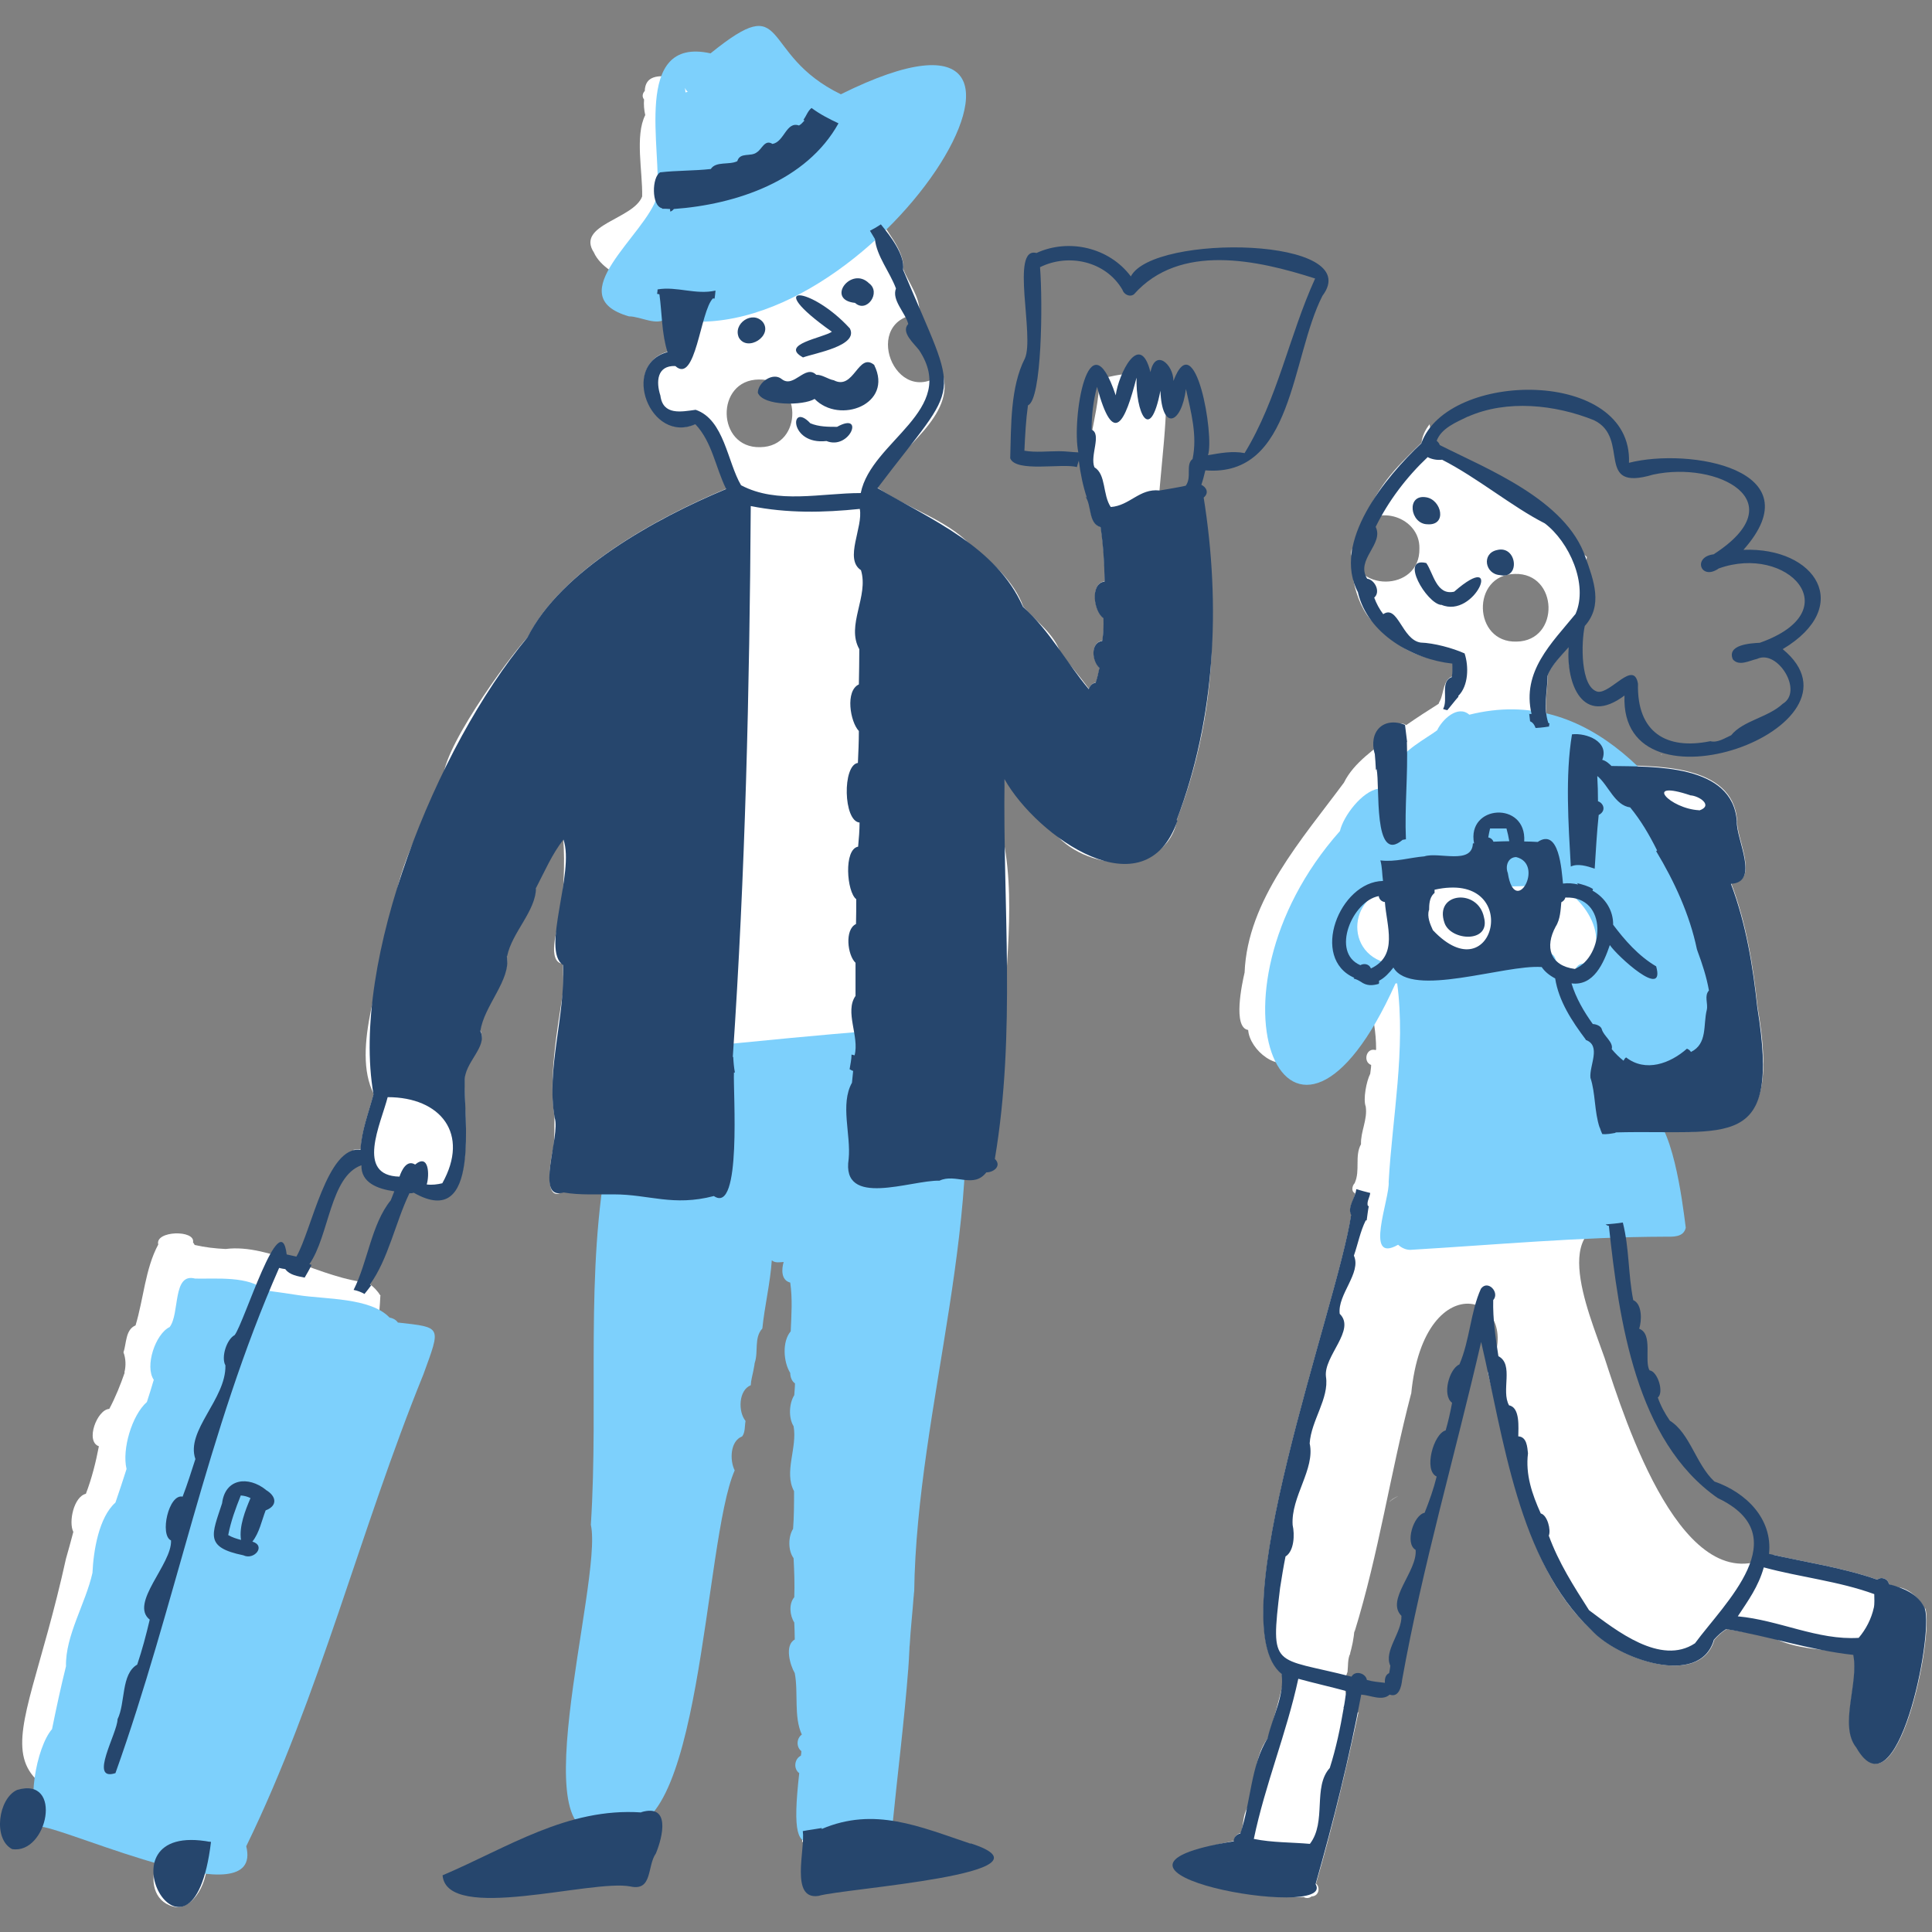 <svg width="44" height="44" viewBox="0 0 44 44" fill="none" xmlns="http://www.w3.org/2000/svg">
<rect x="0" y="0" width="44" height="44" fill="#808080" stroke="none"/>
<path d="M43.838 36.633C43.709 36.396 43.445 36.143 43.17 36.143C43.121 36.121 43.068 36.1 43.019 36.078C43.003 35.96 42.847 35.895 42.755 35.976C41.99 35.707 41.171 35.588 40.38 35.41C38.343 36.579 37.013 32.361 36.544 30.928C36.162 29.83 35.176 27.61 37.191 27.842C37.53 28.014 37.476 27.599 37.298 27.438C37.142 26.894 36.937 26.339 36.873 25.768C39.415 25.773 40.568 26.091 40.029 22.94C40.029 22.94 40.029 22.94 40.029 22.945C39.927 21.986 39.771 21.022 39.426 20.112C40.094 20.079 39.539 19.094 39.561 18.684C39.464 17.381 37.665 17.445 36.706 17.429C36.641 17.365 36.571 17.295 36.474 17.278C36.286 17.128 35.672 16.616 35.267 16.449C35.149 16.093 35.246 15.722 35.251 15.371C35.354 15.113 35.553 14.93 35.731 14.725C35.731 14.876 35.725 15.027 35.742 15.172C35.806 15.027 35.892 14.903 36.011 14.811C35.984 14.1 36.043 13.384 36.14 12.684C35.65 12.247 35.138 11.838 34.599 11.461C34.605 11.461 34.61 11.472 34.621 11.477C33.996 10.852 32.676 10.62 32.558 9.662C32.456 9.791 32.386 9.942 32.375 10.082C31.696 10.744 31.432 11.003 30.947 12.037C31.351 11.455 32.342 11.778 32.326 12.49C32.348 13.497 30.77 13.497 30.786 12.49C30.77 12.565 30.764 12.624 30.786 12.662C30.743 13.206 30.99 14.159 31.556 14.348C31.89 14.881 32.531 15.011 33.086 15.097C33.091 15.199 33.091 15.302 33.075 15.404C32.87 15.474 32.881 15.781 32.8 15.948C32.784 15.975 32.773 16.002 32.763 16.029C32.515 16.185 32.267 16.346 32.025 16.514C31.874 16.411 31.712 16.557 31.723 16.724C31.33 17.047 30.834 17.359 30.608 17.823C29.66 19.105 28.41 20.494 28.345 22.148C28.286 22.401 28.071 23.403 28.426 23.457C28.459 23.915 29.127 24.464 29.52 24.087C29.746 24.033 29.962 23.953 30.166 23.845C30.344 23.872 30.554 23.64 30.586 23.479C30.726 23.268 30.845 23.053 30.953 22.838C31.023 22.875 31.114 22.859 31.152 22.784C31.163 22.784 31.168 22.784 31.174 22.784C31.276 23.145 31.34 23.516 31.34 23.893C31.34 23.899 31.34 23.91 31.33 23.915C31.114 23.85 31.034 24.184 31.227 24.254C31.227 24.324 31.211 24.389 31.206 24.454C31.12 24.621 31.039 25.035 31.104 25.202C31.147 25.504 30.985 25.768 30.996 26.059C30.845 26.328 30.985 26.662 30.85 26.948C30.791 27.007 30.77 27.142 30.861 27.174C30.845 27.33 30.689 27.508 30.775 27.659C30.473 29.706 27.753 36.967 29.191 38.109C29.191 38.158 29.207 38.206 29.24 38.249C29.137 38.696 29.013 39.138 28.879 39.58C28.545 39.995 28.593 40.684 28.399 41.19C28.302 41.346 28.324 41.567 28.259 41.745C28.178 41.761 28.103 41.831 28.108 41.923C24.86 42.58 28.426 43.221 29.692 43.205C29.746 43.237 29.821 43.232 29.87 43.189C30.037 43.189 30.075 42.984 29.972 42.898C30.344 41.616 30.656 40.312 30.936 39.003C30.656 38.793 30.549 38.411 30.689 38.077C30.705 37.931 30.689 37.781 30.753 37.651C30.753 37.667 30.743 37.678 30.737 37.694C30.791 37.506 30.834 37.312 30.845 37.118C30.845 37.139 30.845 37.156 30.845 37.177C31.405 35.367 31.658 33.573 32.138 31.736C32.138 31.742 32.138 31.747 32.138 31.753C32.434 28.661 34.847 29.517 33.883 31.257C34.379 33.196 34.718 35.744 36.253 37.123C36.846 37.781 38.726 38.449 39.044 37.344C39.146 37.231 39.221 37.166 39.324 37.102C39.674 37.161 40.008 37.215 40.358 37.285C40.88 37.57 41.581 37.56 42.163 37.657C42.179 37.667 42.2 37.678 42.216 37.684C42.351 38.319 41.882 39.294 42.286 39.795C43.213 41.417 44.048 37.236 43.849 36.633H43.838ZM34.54 14.612C33.544 14.644 33.501 13.088 34.497 13.071C35.494 13.039 35.537 14.596 34.54 14.612Z" fill="white"/>
<path d="M31.718 34.139C31.691 34.16 31.658 34.182 31.637 34.209C31.696 34.155 31.766 34.112 31.841 34.074C31.798 34.09 31.755 34.117 31.718 34.139Z" fill="white"/>
<path d="M37.842 17.187C37.842 17.187 37.826 17.187 37.821 17.187C37.831 17.187 37.837 17.197 37.847 17.197C37.847 17.197 37.847 17.192 37.842 17.187Z" fill="white"/>
<path d="M8.668 29.512C8.598 29.399 8.511 29.307 8.409 29.237C8.409 29.232 8.414 29.221 8.42 29.215C7.326 29.129 6.157 28.316 5.139 28.445C4.902 28.434 4.665 28.407 4.434 28.354C4.423 28.332 4.412 28.316 4.396 28.294C4.455 28.003 3.523 28.025 3.604 28.343C3.308 28.892 3.27 29.582 3.087 30.185C2.855 30.282 2.882 30.595 2.812 30.799C2.866 30.939 2.871 31.106 2.834 31.252C2.834 31.252 2.834 31.257 2.839 31.262C2.742 31.543 2.629 31.823 2.489 32.087C2.214 32.097 1.934 32.825 2.252 32.938C2.182 33.304 2.09 33.67 1.956 34.02C1.681 34.085 1.557 34.662 1.67 34.888C1.616 35.093 1.562 35.292 1.503 35.496C0.41 40.458 -0.959 40.555 4.514 41.804C4.504 41.831 4.487 41.858 4.477 41.885C3.572 41.589 3.038 43.28 4.024 43.437C4.487 43.437 4.805 42.693 4.692 42.214C4.881 41.804 5.069 41.39 5.155 40.943C5.263 40.862 5.242 40.754 5.177 40.689C6.163 37.037 8.495 33.067 8.662 29.517L8.668 29.512Z" fill="white"/>
<path d="M26.799 18.674C27.365 17.225 27.64 15.619 27.597 14.079C25.383 14.73 26.853 9.834 26.498 8.563C26.002 8.455 25.523 8.498 25.038 8.638C25.027 9.554 24.564 10.572 24.801 11.439C24.839 11.622 24.849 11.945 25.07 11.999C25.13 12.403 25.156 12.824 25.162 13.238C24.823 13.281 24.914 13.928 25.135 14.073C25.14 14.251 25.135 14.407 25.108 14.59C24.828 14.633 24.876 15.059 25.043 15.204C25.022 15.318 24.995 15.431 24.957 15.544C24.876 15.555 24.823 15.619 24.801 15.689C24.591 15.404 24.37 15.145 24.149 14.871C24.025 14.45 23.589 14.143 23.303 13.815C23.099 13.238 22.565 12.775 22.091 12.398C21.542 11.827 20.659 11.574 19.991 11.111C19.991 11.068 19.991 11.024 19.996 10.987C20.491 10.211 21.773 9.473 21.466 8.498C20.384 9.365 19.57 7.232 20.955 7.151C20.949 7.141 20.944 7.13 20.939 7.114C20.955 6.774 20.702 6.451 20.572 6.133C20.605 5.67 20.131 5.228 19.937 4.808C20.928 4.065 21.908 1.064 19.705 2.497C19.473 2.379 19.328 2.74 19.145 2.831C18.261 2.626 17.933 1.452 17.179 1.231C16.737 0.849 16.559 1.592 16.268 1.797C15.875 2.028 14.706 1.366 14.684 2.072C14.636 2.12 14.614 2.201 14.668 2.265C14.658 2.384 14.668 2.503 14.695 2.621C14.458 3.09 14.636 3.903 14.625 4.474C14.426 4.997 13.112 5.115 13.526 5.751C13.661 6.058 14.087 6.327 14.41 6.376C14.555 6.564 14.792 6.666 15.029 6.693C15.088 7.13 15.078 7.582 15.212 8.008C14.135 8.299 14.814 10.109 15.848 9.651C16.23 10.055 16.306 10.636 16.548 11.127C14.97 11.784 12.788 12.974 12.024 14.504C11.566 14.995 9.96 17.208 10.106 17.801C9.583 18.776 9.001 19.859 8.931 20.974C8.727 22.164 7.989 23.883 8.511 24.912C8.398 25.332 8.237 25.747 8.215 26.177C8.161 26.177 8.102 26.177 8.043 26.188C8.398 26.474 8.759 26.748 9.125 27.023C9.125 27.023 9.131 27.023 9.136 27.029C9.136 27.029 9.125 27.023 9.125 27.018C9.136 27.029 9.152 27.034 9.163 27.045C9.163 27.045 9.158 27.039 9.152 27.034C9.206 27.077 9.265 27.12 9.319 27.158V27.147C9.352 27.152 9.389 27.147 9.416 27.136C10.968 28.014 10.547 25.359 10.58 24.588C10.564 24.174 11.113 23.807 10.935 23.457C11.011 22.886 11.636 22.288 11.539 21.76C11.539 21.755 11.539 21.75 11.544 21.744C11.544 21.744 11.544 21.744 11.544 21.75C11.652 21.211 12.196 20.726 12.201 20.198C12.395 19.826 12.568 19.422 12.826 19.094C12.875 19.697 12.826 20.311 12.767 20.92C12.675 21.141 12.46 21.911 12.815 21.949C12.826 22.154 12.832 22.358 12.826 22.563C12.691 23.452 12.492 24.54 12.627 25.429C12.627 25.655 12.627 25.887 12.611 26.113C12.541 26.339 12.352 27.454 12.832 27.131C12.902 27.136 12.972 27.158 13.042 27.163C12.977 26.161 13.693 24.438 14.684 25.806C14.948 25.676 15.266 25.73 15.493 25.908C15.503 25.897 15.509 25.892 15.52 25.881C15.433 25.676 15.45 25.429 15.557 25.235C15.218 24.147 16.516 24.114 17.254 24.19C18.245 24.346 19.495 23.667 20.325 24.287C20.502 24.249 20.68 24.217 20.858 24.179C20.858 24.179 20.863 24.179 20.869 24.179C21.531 24.05 22.188 23.92 22.851 23.802C22.851 22.17 23.19 20.424 22.786 18.841C22.813 18.469 22.84 18.097 22.878 17.726C23.217 18.13 23.508 18.641 23.966 18.905C24.661 19.853 26.557 19.988 26.81 18.668L26.799 18.674ZM17.313 10.184C16.317 10.211 16.284 8.654 17.281 8.643C18.277 8.617 18.31 10.173 17.313 10.184Z" fill="white"/>
<path d="M9.109 27.023C9.109 27.023 9.104 27.023 9.098 27.018C9.098 27.018 9.098 27.018 9.104 27.018C9.104 27.018 9.098 27.018 9.093 27.012C9.093 27.012 9.104 27.018 9.104 27.023H9.109Z" fill="white"/>
<path d="M9.088 27.007C9.088 27.007 9.093 27.007 9.098 27.012C9.098 27.012 9.093 27.012 9.088 27.007Z" fill="white"/>
<path d="M18.267 41.95C18.267 41.95 18.278 41.95 18.288 41.95C18.288 41.858 18.288 41.772 18.288 41.681C18.278 41.767 18.278 41.858 18.267 41.944V41.95Z" fill="white"/>
<path d="M9.066 30.126C9.028 30.067 8.964 30.024 8.872 30.007C8.436 29.549 7.412 29.593 6.793 29.496C6.54 29.458 6.287 29.42 6.039 29.388C5.662 29.054 4.934 29.129 4.444 29.119C3.922 28.979 4.1 29.921 3.863 30.223C3.539 30.379 3.292 31.117 3.502 31.424C3.453 31.596 3.399 31.764 3.345 31.93C3.006 32.227 2.774 33.008 2.882 33.455C2.801 33.714 2.715 33.967 2.629 34.22C2.252 34.554 2.128 35.319 2.106 35.82C1.95 36.52 1.487 37.247 1.503 37.947C1.385 38.422 1.282 38.901 1.185 39.38C0.83 39.784 0.571 41.169 0.932 41.6C1.638 41.681 6.012 43.69 5.608 42.047C7.283 38.61 8.204 34.839 9.643 31.3C10.041 30.201 10.073 30.234 9.066 30.12V30.126Z" fill="#7DD0FC"/>
<path d="M21.8 23.36C19.328 23.462 16.721 23.786 14.232 23.996C13.672 24.454 14.108 25.552 13.855 26.221C13.316 28.968 13.639 31.904 13.456 34.726C13.747 36.014 11.69 42.688 13.995 41.584C15.983 42.241 16.02 35.098 16.732 33.487C16.618 33.261 16.624 32.819 16.904 32.712C16.974 32.615 16.958 32.48 16.979 32.361C16.807 32.151 16.818 31.661 17.098 31.548C17.103 31.435 17.136 31.327 17.157 31.219C17.168 31.171 17.173 31.122 17.184 31.069C17.184 31.079 17.184 31.09 17.179 31.101C17.179 31.079 17.184 31.058 17.189 31.036C17.276 30.783 17.168 30.465 17.362 30.255C17.416 29.727 17.54 29.237 17.577 28.704C17.653 28.768 17.755 28.747 17.847 28.741C17.798 28.909 17.787 29.156 17.997 29.21C18.051 29.582 18.024 29.948 18.008 30.32C17.809 30.552 17.841 31.02 17.997 31.268C17.997 31.36 18.035 31.462 18.105 31.505C18.105 31.596 18.094 31.683 18.089 31.774C17.971 31.957 17.954 32.291 18.073 32.48C18.164 32.97 17.847 33.525 18.084 33.961C18.084 34.247 18.084 34.532 18.062 34.818C17.949 34.996 17.944 35.308 18.073 35.486C18.089 35.782 18.1 36.078 18.089 36.375C17.96 36.525 17.987 36.795 18.089 36.951C18.094 37.08 18.1 37.209 18.1 37.339C17.863 37.468 17.992 37.921 18.1 38.104C18.186 38.556 18.073 39.095 18.261 39.504C18.137 39.59 18.132 39.79 18.251 39.881C18.251 39.914 18.245 39.951 18.24 39.984C18.089 40.059 18.067 40.285 18.202 40.382C17.895 43.124 18.649 41.406 20.325 41.573C20.443 40.382 20.594 39.197 20.685 38.007C20.685 38.017 20.685 38.028 20.685 38.039C20.685 37.969 20.696 37.894 20.696 37.824C20.696 37.834 20.696 37.845 20.696 37.856C20.702 37.754 20.707 37.657 20.712 37.554C20.712 37.522 20.712 37.495 20.718 37.468C20.739 37.096 20.782 36.719 20.809 36.342C20.809 36.353 20.809 36.364 20.809 36.375C20.809 36.326 20.815 36.283 20.82 36.234C20.82 36.245 20.82 36.256 20.82 36.267C20.874 32.022 22.576 27.481 21.8 23.371V23.36Z" fill="#7DD0FC"/>
<path d="M39.286 20.177C38.058 17.99 36.237 15.582 33.463 16.277C33.199 16.045 32.843 16.39 32.73 16.632C32.504 16.805 31.89 17.122 31.825 17.429C31.669 17.596 31.524 17.774 31.389 17.963C31.023 18.022 30.597 18.577 30.516 18.927C27.16 22.708 29.401 27.707 31.782 22.396C31.793 22.396 31.809 22.396 31.82 22.396C32.019 23.893 31.707 25.456 31.626 26.916C31.658 27.287 31.05 28.801 31.841 28.348C31.922 28.424 32.041 28.478 32.159 28.462C34.066 28.348 35.989 28.171 37.907 28.165C38.09 28.165 38.343 28.187 38.392 27.96C38.311 27.314 38.085 25.526 37.525 25.305C37.46 25.213 37.401 25.122 37.336 25.03C40.008 25.03 40.148 22.073 39.297 20.171L39.286 20.177ZM31.734 21.96C30.538 21.814 30.694 20.204 31.89 20.23C32.973 20.193 34.082 20.22 35.17 20.16C35.898 20.08 36.824 21.41 36.075 21.944C35.925 21.944 35.855 22.067 35.865 22.186C35.709 22.105 35.558 22.003 35.434 21.879C35.391 21.62 35.1 21.685 34.923 21.755C34.131 22.035 33.269 21.965 32.439 22.003C32.369 21.739 31.949 21.599 31.912 21.954C31.852 21.954 31.793 21.954 31.739 21.96H31.734Z" fill="#7DD0FC"/>
<path d="M14.324 7.205C14.593 7.205 14.959 7.437 15.18 7.248C19.834 8.272 25.544 -1.026 19.15 2.147C17.254 1.226 18.008 -0.261 16.182 1.215C14.377 0.816 15.089 3.451 14.965 4.474C14.722 5.341 12.713 6.742 14.324 7.205ZM15.611 2.104C15.606 2.072 15.606 2.034 15.6 2.002C15.617 2.039 15.638 2.072 15.665 2.093C15.649 2.093 15.633 2.098 15.617 2.104H15.611Z" fill="#7DD0FC"/>
<path d="M19.915 8.315C19.544 8.002 19.452 8.902 18.989 8.66C18.859 8.638 18.725 8.53 18.59 8.536C18.337 8.288 18.078 8.853 17.803 8.633C17.599 8.466 17.259 8.713 17.259 8.945C17.378 9.252 18.299 9.241 18.552 9.085C19.123 9.672 20.352 9.204 19.91 8.315H19.915Z" fill="#26466D"/>
<path d="M18.283 8.142C18.558 8.04 19.56 7.878 19.355 7.48C18.477 6.516 17.324 6.408 18.945 7.555C18.746 7.695 17.75 7.841 18.283 8.137V8.142Z" fill="#26466D"/>
<path d="M17.373 7.334C17.136 7.06 16.683 7.372 16.828 7.69C17.022 8.024 17.61 7.647 17.373 7.334Z" fill="#26466D"/>
<path d="M19.473 6.898C19.737 7.141 20.077 6.661 19.791 6.451C19.387 6.052 18.795 6.828 19.473 6.898Z" fill="#26466D"/>
<path d="M19.064 9.721C18.859 9.721 18.649 9.721 18.455 9.64C17.981 9.134 17.965 10.141 18.822 10.044C19.355 10.259 19.705 9.365 19.064 9.721Z" fill="#26466D"/>
<path d="M32.897 21.017C33.037 21.432 33.953 21.485 33.797 20.893C33.662 20.225 32.655 20.322 32.897 21.017Z" fill="#26466D"/>
<path d="M32.509 11.94C32.962 11.973 32.833 11.385 32.483 11.326C32.019 11.245 32.111 11.935 32.509 11.94Z" fill="#26466D"/>
<path d="M34.093 12.527C33.738 12.603 33.818 13.077 34.163 13.098C34.632 13.201 34.551 12.409 34.093 12.527Z" fill="#26466D"/>
<path d="M32.822 13.772C33.597 14.111 34.266 12.473 33.118 13.475C32.714 13.567 32.644 13.055 32.483 12.823C31.863 12.673 32.488 13.745 32.822 13.777V13.772Z" fill="#26466D"/>
<path d="M43.838 36.633C43.687 36.294 43.337 36.164 43.019 36.078C43.003 35.96 42.847 35.895 42.755 35.976C41.958 35.696 41.107 35.577 40.288 35.389C40.374 34.586 39.76 33.988 39.044 33.74C38.623 33.347 38.489 32.642 38.031 32.356C37.918 32.194 37.821 32.017 37.756 31.828C37.902 31.71 37.751 31.23 37.568 31.209C37.438 30.993 37.654 30.379 37.331 30.261C37.39 30.088 37.406 29.7 37.196 29.609C37.077 29.011 37.11 28.445 36.959 27.842C36.83 27.863 36.695 27.874 36.566 27.885C36.587 27.901 36.614 27.917 36.641 27.917C36.873 30.077 37.255 32.814 39.119 34.117C40.94 34.979 39.275 36.509 38.602 37.425C37.821 37.942 36.803 37.129 36.189 36.671C35.838 36.121 35.499 35.593 35.273 34.974C35.327 34.845 35.24 34.505 35.09 34.468C34.89 34.026 34.739 33.579 34.799 33.099C34.783 32.954 34.772 32.722 34.578 32.712C34.578 32.528 34.626 32.054 34.368 32.006C34.179 31.677 34.486 31.074 34.125 30.886C34.061 30.465 33.996 30.045 34.007 29.609C34.163 29.436 33.883 29.135 33.727 29.35C33.49 29.873 33.474 30.525 33.237 31.074C33.005 31.171 32.838 31.78 33.07 31.947C33.032 32.157 32.983 32.372 32.924 32.577C32.65 32.647 32.413 33.487 32.719 33.627C32.65 33.907 32.553 34.182 32.445 34.452C32.192 34.505 31.987 35.152 32.24 35.297C32.283 35.787 31.551 36.434 31.917 36.8C31.928 37.188 31.508 37.597 31.664 37.937C31.658 37.991 31.648 38.05 31.637 38.104C31.551 38.142 31.534 38.238 31.54 38.325C31.4 38.309 31.265 38.298 31.13 38.26C31.104 38.104 30.861 38.034 30.78 38.185C28.997 37.727 28.927 38.039 29.153 36.164C29.191 35.922 29.229 35.685 29.277 35.448C29.477 35.324 29.487 34.942 29.439 34.732C29.396 34.085 29.956 33.46 29.827 32.873C29.859 32.351 30.274 31.85 30.198 31.354C30.139 30.886 30.888 30.288 30.511 29.921C30.457 29.48 31.012 28.989 30.834 28.596C30.926 28.332 30.98 28.041 31.104 27.794C31.114 27.794 31.12 27.794 31.125 27.794C31.141 27.686 31.152 27.573 31.174 27.465C31.168 27.465 31.163 27.465 31.152 27.465C31.12 27.368 31.195 27.271 31.206 27.169C31.098 27.142 30.996 27.115 30.888 27.082C30.872 27.276 30.678 27.481 30.77 27.67C30.468 29.716 27.747 36.978 29.186 38.12C29.261 38.599 28.976 39.111 28.868 39.59C28.485 40.194 28.485 41.066 28.248 41.756C28.168 41.772 28.092 41.842 28.098 41.934C23.939 42.607 30.457 43.765 29.962 42.909C30.366 41.487 30.726 40.054 31.001 38.594C31.206 38.605 31.48 38.75 31.648 38.594C31.858 38.669 31.917 38.411 31.933 38.255C32.396 35.669 33.14 33.132 33.732 30.562C34.244 32.749 34.572 35.545 36.242 37.123C36.835 37.781 38.715 38.449 39.033 37.344C39.135 37.231 39.211 37.166 39.313 37.102C40.288 37.263 41.22 37.581 42.206 37.689C42.34 38.325 41.872 39.3 42.276 39.801C43.202 41.422 44.037 37.242 43.838 36.639V36.633ZM30.602 38.896C30.522 39.364 30.43 39.806 30.285 40.264C29.891 40.7 30.22 41.487 29.832 41.993C29.407 41.955 28.976 41.966 28.555 41.88C28.814 40.636 29.299 39.477 29.568 38.233C29.918 38.33 30.306 38.416 30.662 38.513C30.635 38.664 30.624 38.815 30.597 38.896H30.602ZM42.674 36.617C42.62 36.865 42.496 37.107 42.33 37.301C41.398 37.36 40.52 36.897 39.577 36.811C39.814 36.45 40.045 36.138 40.169 35.696C40.999 35.922 41.872 36.008 42.685 36.305C42.685 36.412 42.696 36.515 42.674 36.622V36.617Z" fill="#26466D"/>
<path d="M30.834 22.272C30.834 22.272 30.834 22.283 30.829 22.288C30.888 22.299 30.936 22.326 30.99 22.358C31.125 22.455 31.249 22.45 31.4 22.407C31.41 22.38 31.41 22.358 31.405 22.337C31.534 22.272 31.642 22.154 31.734 22.035C32.143 22.741 34.271 21.96 35.111 22.024C35.181 22.127 35.284 22.213 35.418 22.283C35.499 22.8 35.801 23.258 36.113 23.673C36.113 23.673 36.113 23.678 36.113 23.683C36.474 23.813 36.194 24.265 36.221 24.545C36.339 24.901 36.307 25.31 36.431 25.682V25.671C36.447 25.725 36.469 25.779 36.49 25.827C36.593 25.838 36.695 25.817 36.792 25.8V25.79C39.378 25.72 40.557 26.264 40.024 22.956C40.024 22.956 40.024 22.956 40.024 22.962C39.922 22.003 39.765 21.038 39.421 20.128C40.089 20.096 39.534 19.11 39.555 18.701C39.458 17.397 37.659 17.462 36.7 17.445C36.641 17.386 36.576 17.327 36.49 17.305C36.657 16.885 36.124 16.686 35.801 16.724C35.645 17.661 35.72 18.776 35.774 19.735C35.93 19.659 36.145 19.724 36.318 19.783C36.345 19.369 36.366 18.97 36.409 18.561C36.587 18.469 36.523 18.291 36.393 18.248C36.393 18.059 36.388 17.871 36.377 17.683C36.377 17.683 36.377 17.683 36.383 17.677C36.636 17.893 36.776 18.34 37.126 18.388C37.374 18.69 37.562 19.013 37.74 19.369C37.735 19.369 37.724 19.379 37.718 19.385C38.133 20.074 38.483 20.834 38.645 21.615C38.645 21.615 38.656 21.647 38.661 21.663C38.769 21.954 38.866 22.25 38.92 22.558C38.807 22.681 38.904 22.854 38.871 22.999C38.785 23.339 38.893 23.77 38.51 23.958C38.489 23.92 38.456 23.899 38.419 23.883C38.036 24.222 37.476 24.427 37.034 24.082C37.007 24.098 36.991 24.125 36.975 24.157C36.878 24.082 36.786 23.99 36.706 23.893C36.749 23.732 36.523 23.597 36.48 23.441C36.458 23.355 36.329 23.322 36.275 23.322C36.07 23.037 35.892 22.73 35.79 22.396C36.296 22.46 36.523 21.933 36.663 21.523C36.824 21.766 37.934 22.784 37.718 22.008C37.314 21.771 36.997 21.405 36.738 21.06C36.743 20.737 36.56 20.446 36.269 20.284C36.269 20.273 36.275 20.263 36.28 20.247C36.172 20.177 36.038 20.144 35.914 20.112C35.925 20.123 35.935 20.134 35.941 20.144C35.828 20.117 35.709 20.107 35.596 20.123C35.564 19.816 35.51 18.846 35.02 19.175C34.917 19.169 34.815 19.164 34.713 19.164C34.772 18.237 33.398 18.323 33.571 19.207C33.56 19.207 33.554 19.207 33.544 19.207C33.528 19.703 32.763 19.395 32.439 19.503C32.105 19.53 31.777 19.638 31.437 19.595C31.48 19.746 31.475 19.907 31.497 20.063C30.506 20.08 29.821 21.83 30.85 22.272H30.834ZM38.699 18.453C38.031 18.421 37.395 17.742 38.499 18.113C38.499 18.113 38.494 18.113 38.489 18.113C38.688 18.119 39.033 18.345 38.699 18.458V18.453ZM35.429 21.103C35.537 20.936 35.542 20.71 35.558 20.548C35.601 20.527 35.639 20.489 35.65 20.441C36.641 20.403 36.533 21.793 35.865 22.067C35.294 21.992 35.181 21.561 35.429 21.103ZM34.529 19.519C35.192 19.681 34.502 20.904 34.341 19.891C34.341 19.891 34.341 19.891 34.341 19.886C34.276 19.729 34.341 19.519 34.535 19.519H34.529ZM33.937 18.868C34.061 18.868 34.185 18.868 34.309 18.868C34.336 18.965 34.357 19.061 34.373 19.158C34.255 19.158 34.136 19.164 34.012 19.169C33.996 19.121 33.953 19.083 33.894 19.072C33.905 19.002 33.921 18.932 33.937 18.862V18.868ZM32.547 20.731C32.547 20.602 32.553 20.451 32.65 20.354C32.65 20.354 32.666 20.343 32.671 20.338C32.671 20.311 32.671 20.29 32.671 20.263C34.707 19.805 34.045 22.681 32.633 21.184C32.569 21.044 32.499 20.882 32.542 20.726L32.547 20.731ZM31.4 20.408C31.41 20.489 31.475 20.538 31.54 20.543C31.578 21.087 31.852 21.76 31.222 22.056C31.184 21.954 31.066 21.933 30.98 21.981C30.301 21.69 30.802 20.516 31.4 20.408Z" fill="#26466D"/>
<path d="M32.046 16.896C32.03 16.767 32.014 16.637 31.998 16.508C31.502 16.314 31.163 16.664 31.308 17.171C31.308 17.16 31.308 17.149 31.308 17.144C31.319 17.273 31.33 17.408 31.335 17.537C31.34 17.532 31.346 17.521 31.351 17.515C31.432 17.882 31.265 19.708 31.944 19.126C31.971 19.126 31.992 19.115 32.019 19.115C31.987 18.377 32.068 17.65 32.041 16.901L32.046 16.896Z" fill="#26466D"/>
<path d="M30.926 13.492C31.147 14.44 32.175 15.016 33.075 15.113C33.08 15.215 33.08 15.318 33.064 15.42C32.789 15.522 32.989 15.926 32.865 16.147C32.897 16.158 32.93 16.169 32.962 16.174C33.048 16.072 33.129 15.964 33.215 15.867C33.215 15.867 33.215 15.856 33.21 15.851C33.447 15.619 33.452 15.172 33.355 14.881C33.08 14.758 32.66 14.644 32.353 14.634C31.928 14.569 31.836 13.761 31.502 13.987C31.416 13.874 31.346 13.745 31.297 13.61C31.448 13.481 31.314 13.206 31.136 13.179C30.866 12.743 31.524 12.393 31.33 11.999C31.621 11.407 32.035 10.863 32.515 10.41C32.585 10.453 32.725 10.486 32.843 10.47C33.646 10.879 34.438 11.542 35.181 11.919C35.736 12.339 36.178 13.308 35.882 13.982C35.337 14.65 34.653 15.291 34.88 16.26C34.863 16.26 34.847 16.26 34.831 16.26C34.831 16.26 34.831 16.255 34.826 16.25C34.831 16.309 34.842 16.368 34.847 16.427C34.912 16.454 34.95 16.514 34.971 16.578C34.998 16.578 35.025 16.578 35.052 16.573C35.052 16.573 35.057 16.573 35.063 16.573C35.063 16.573 35.063 16.573 35.057 16.573H35.068C35.138 16.567 35.208 16.557 35.278 16.546C35.278 16.524 35.284 16.497 35.289 16.476C35.278 16.476 35.267 16.465 35.262 16.465C35.144 16.11 35.24 15.738 35.246 15.388C35.348 15.129 35.548 14.946 35.725 14.741C35.666 15.582 36.048 16.551 36.997 15.84C36.878 18.701 42.75 16.551 40.6 14.784C42.222 13.815 41.36 12.457 39.706 12.522C41.338 10.685 38.467 10.19 37.099 10.54C37.185 8.38 32.962 8.423 32.369 10.098C31.556 10.863 30.317 12.35 30.931 13.497L30.926 13.492ZM33.431 9.489C34.319 9.096 35.418 9.214 36.302 9.57C37.147 9.979 36.291 11.213 37.648 10.809C39.114 10.491 40.907 11.412 39.027 12.624C38.537 12.684 38.736 13.233 39.141 12.947C40.708 12.382 42.136 13.912 40.078 14.639C39.862 14.65 39.324 14.682 39.464 15.016C39.604 15.183 39.846 15.043 40.019 15.005C40.482 14.784 41.08 15.743 40.6 16.029C40.266 16.341 39.695 16.411 39.426 16.745C39.281 16.81 39.114 16.923 38.952 16.88C37.956 17.084 37.277 16.686 37.304 15.571C37.207 15.021 36.69 15.797 36.388 15.754C35.984 15.657 36.011 14.617 36.092 14.257C36.512 13.788 36.296 13.217 36.108 12.689C35.661 11.38 33.867 10.68 32.789 10.136C32.779 10.098 32.752 10.066 32.719 10.039C32.827 9.748 33.172 9.613 33.436 9.484L33.431 9.489Z" fill="#26466D"/>
<path d="M6.055 33.929C5.656 33.611 5.128 33.665 5.058 34.236C4.827 34.947 4.649 35.238 5.543 35.421C5.786 35.54 6.066 35.206 5.748 35.109C5.909 34.904 5.958 34.635 6.05 34.398C6.324 34.295 6.303 34.075 6.05 33.929H6.055ZM5.198 34.958C5.258 34.645 5.365 34.355 5.484 34.058C5.565 34.064 5.64 34.085 5.705 34.118C5.586 34.398 5.441 34.764 5.489 35.071C5.387 35.044 5.285 35.012 5.193 34.958H5.198Z" fill="#26466D"/>
<path d="M4.8 41.95C2.085 41.433 4.374 45.527 4.805 41.95C4.794 41.95 4.784 41.944 4.768 41.939C4.778 41.939 4.784 41.939 4.794 41.944L4.8 41.95Z" fill="#26466D"/>
<path d="M26.799 18.674C27.688 16.347 27.801 13.761 27.413 11.332C27.543 11.224 27.473 11.095 27.36 11.041C27.397 10.933 27.424 10.825 27.451 10.712C29.46 10.874 29.396 8.148 30.118 6.737C31.13 5.395 26.266 5.314 25.754 6.295C25.264 5.638 24.343 5.422 23.605 5.762C23.002 5.605 23.567 7.663 23.341 8.164C23.007 8.816 23.029 9.705 23.007 10.437C23.136 10.766 24.192 10.545 24.526 10.637C24.537 10.588 24.553 10.54 24.569 10.491C24.607 10.787 24.661 11.057 24.753 11.337C24.742 11.326 24.731 11.321 24.72 11.31C24.866 11.509 24.779 11.924 25.065 12.005C25.124 12.409 25.151 12.829 25.157 13.244C24.817 13.287 24.909 13.933 25.13 14.079C25.135 14.257 25.13 14.413 25.103 14.596C24.823 14.639 24.871 15.065 25.038 15.21C25.016 15.323 24.989 15.436 24.952 15.549C24.871 15.56 24.817 15.625 24.796 15.695C24.273 15.07 23.912 14.37 23.298 13.82C22.695 12.452 21.213 11.838 19.985 11.116C21.924 8.552 21.87 9.258 20.567 6.144C20.615 5.805 20.271 5.368 20.061 5.11C19.98 5.164 19.899 5.212 19.813 5.255C19.851 5.32 19.888 5.379 19.926 5.444C19.964 5.832 20.265 6.192 20.405 6.57C20.303 6.834 20.615 7.114 20.685 7.378C20.508 7.566 20.82 7.825 20.933 7.976C21.838 9.344 19.84 10.039 19.603 11.229C18.703 11.229 17.701 11.488 16.877 11.051C16.565 10.524 16.494 9.554 15.843 9.333C15.52 9.376 15.099 9.468 15.04 9.01C14.938 8.697 14.959 8.32 15.38 8.336C15.848 8.762 15.945 7.092 16.236 6.796C16.247 6.796 16.258 6.801 16.274 6.801C16.284 6.742 16.29 6.677 16.295 6.618C15.848 6.72 15.412 6.516 14.976 6.591C14.976 6.623 14.97 6.661 14.965 6.693C14.981 6.693 15.002 6.699 15.018 6.704C15.078 7.141 15.067 7.593 15.202 8.019C14.124 8.309 14.803 10.119 15.837 9.662C16.22 10.066 16.295 10.647 16.538 11.137C14.959 11.795 12.778 12.985 12.013 14.515C9.928 17.025 7.978 21.884 8.506 24.922C8.393 25.343 8.231 25.757 8.21 26.188C7.45 26.081 7.095 28.03 6.75 28.618C6.674 28.602 6.604 28.585 6.529 28.569C6.389 27.416 5.559 30.131 5.344 30.406C5.161 30.503 5.031 30.912 5.134 31.096C5.15 31.866 4.223 32.582 4.45 33.229C4.358 33.514 4.267 33.805 4.159 34.085C3.841 34.015 3.631 34.963 3.895 35.082C3.922 35.62 2.941 36.515 3.41 36.886C3.329 37.231 3.238 37.576 3.125 37.91C2.753 38.125 2.861 38.782 2.677 39.154C2.677 39.467 2.009 40.582 2.629 40.382C3.986 36.585 4.719 32.588 6.357 28.876C6.405 28.887 6.448 28.898 6.497 28.903C6.599 29.043 6.788 29.065 6.938 29.097C6.992 29 7.051 28.909 7.095 28.806C7.078 28.801 7.062 28.795 7.046 28.79C7.499 28.144 7.515 26.791 8.231 26.538C8.22 26.932 8.592 27.077 8.98 27.131C8.953 27.201 8.926 27.266 8.899 27.336C8.457 27.88 8.377 28.736 8.053 29.377C8.14 29.393 8.226 29.426 8.301 29.469C8.355 29.404 8.398 29.345 8.452 29.275C8.441 29.27 8.436 29.259 8.425 29.253C8.845 28.672 9.002 27.847 9.325 27.174C9.357 27.179 9.395 27.174 9.422 27.163C10.973 28.047 10.553 25.386 10.585 24.615C10.569 24.201 11.118 23.834 10.941 23.484C11.016 22.913 11.641 22.315 11.544 21.787C11.544 21.782 11.544 21.776 11.55 21.771C11.55 21.771 11.55 21.771 11.55 21.776C11.657 21.238 12.201 20.753 12.207 20.225C12.401 19.853 12.573 19.449 12.832 19.121C13.095 19.864 12.32 21.642 12.821 21.976C12.885 23.107 12.433 24.34 12.632 25.456C12.772 25.865 12.158 27.357 12.837 27.158C13.214 27.223 13.591 27.195 13.979 27.201C14.787 27.201 15.326 27.481 16.258 27.239C16.898 27.68 16.694 24.858 16.715 24.427C16.721 24.427 16.732 24.427 16.737 24.427C16.715 24.308 16.705 24.195 16.699 24.071C16.699 24.071 16.694 24.071 16.689 24.071C16.974 19.896 17.071 15.689 17.098 11.525C17.927 11.692 18.757 11.676 19.581 11.59C19.662 12.005 19.22 12.732 19.608 12.985C19.791 13.583 19.263 14.24 19.57 14.784C19.57 15.054 19.565 15.323 19.56 15.587C19.247 15.732 19.36 16.438 19.56 16.648C19.56 16.885 19.549 17.138 19.538 17.375C19.183 17.424 19.204 18.701 19.576 18.733C19.576 18.916 19.56 19.099 19.543 19.282C19.209 19.342 19.285 20.317 19.5 20.478C19.5 20.667 19.5 20.855 19.495 21.044C19.231 21.168 19.301 21.755 19.484 21.927C19.484 22.18 19.484 22.428 19.484 22.681C19.231 23.042 19.576 23.603 19.463 24.034C19.441 24.028 19.419 24.023 19.393 24.017C19.393 24.131 19.366 24.238 19.349 24.351C19.377 24.362 19.398 24.384 19.43 24.389C19.419 24.481 19.414 24.567 19.403 24.658C19.129 25.149 19.382 25.838 19.328 26.393C19.15 27.524 20.75 26.872 21.396 26.889C21.763 26.716 22.172 27.077 22.463 26.7C22.636 26.7 22.819 26.549 22.657 26.393C23.142 23.522 22.835 20.608 22.878 17.747C23.61 19.051 26.083 20.807 26.816 18.69L26.799 18.674ZM10.073 26.948C9.96 26.975 9.836 26.991 9.718 26.975C9.783 26.765 9.772 26.258 9.454 26.522C9.265 26.404 9.147 26.651 9.098 26.797C8.091 26.775 8.673 25.596 8.829 24.987C10.036 24.987 10.704 25.822 10.073 26.948ZM24.117 10.276C23.853 10.276 23.589 10.308 23.33 10.265C23.346 9.92 23.363 9.575 23.411 9.231C23.729 9.107 23.75 6.904 23.686 6.085C24.338 5.762 25.183 5.95 25.561 6.596C25.593 6.704 25.727 6.774 25.824 6.704C26.864 5.53 28.631 5.918 29.951 6.343C29.358 7.647 29.1 9.08 28.345 10.319C28.071 10.265 27.785 10.319 27.511 10.367C27.661 9.931 27.22 7.361 26.724 8.676C26.724 8.299 26.309 7.927 26.201 8.476C25.959 7.507 25.469 8.53 25.41 9.004C24.785 7.13 24.402 9.559 24.558 10.303C24.413 10.297 24.273 10.276 24.117 10.276ZM26.406 11.17C25.948 11.121 25.733 11.515 25.297 11.547C25.108 11.267 25.194 10.804 24.925 10.642C24.817 10.378 25.097 9.888 24.86 9.785C24.86 9.457 24.898 9.128 24.984 8.81C25.361 10.211 25.625 9.602 25.884 8.6C25.862 9.365 26.185 10.141 26.428 8.897C26.46 9.823 26.907 9.667 27.009 8.859C27.123 9.381 27.273 9.915 27.16 10.453C26.993 10.583 27.15 10.868 27.004 11.062C26.805 11.105 26.611 11.137 26.412 11.17H26.406Z" fill="#26466D"/>
<path d="M22.102 41.988C20.944 41.6 19.915 41.142 18.714 41.654C18.714 41.648 18.714 41.638 18.714 41.632C18.568 41.659 18.423 41.675 18.283 41.702C18.342 42.111 17.987 43.275 18.639 43.178C19.209 43.006 24.252 42.672 22.108 41.982L22.102 41.988Z" fill="#26466D"/>
<path d="M0.388 40.765C-0.038 40.959 -0.167 41.88 0.275 42.112C1.083 42.241 1.449 40.447 0.388 40.765Z" fill="#26466D"/>
<path d="M14.604 41.277C12.918 41.163 11.56 42.079 10.079 42.709C10.176 43.803 13.478 42.79 14.356 42.963C14.868 43.076 14.733 42.499 14.938 42.209C15.094 41.831 15.277 41.072 14.604 41.271V41.277Z" fill="#26466D"/>
<path d="M15.083 4.754C15.121 4.754 15.191 4.754 15.261 4.76C15.261 4.781 15.261 4.797 15.266 4.819C15.299 4.808 15.326 4.786 15.347 4.76C16.769 4.657 18.369 4.118 19.096 2.809C18.881 2.707 18.687 2.61 18.482 2.459C18.396 2.529 18.364 2.637 18.299 2.729C18.305 2.734 18.315 2.739 18.321 2.745C18.283 2.788 18.245 2.831 18.197 2.858C17.906 2.756 17.863 3.23 17.593 3.278C17.416 3.165 17.351 3.402 17.238 3.467C17.103 3.58 16.855 3.456 16.791 3.671C16.608 3.763 16.306 3.666 16.188 3.849C15.805 3.892 15.406 3.881 15.035 3.925C14.846 4.027 14.83 4.689 15.078 4.743L15.083 4.754Z" fill="#26466D"/>
</svg>
